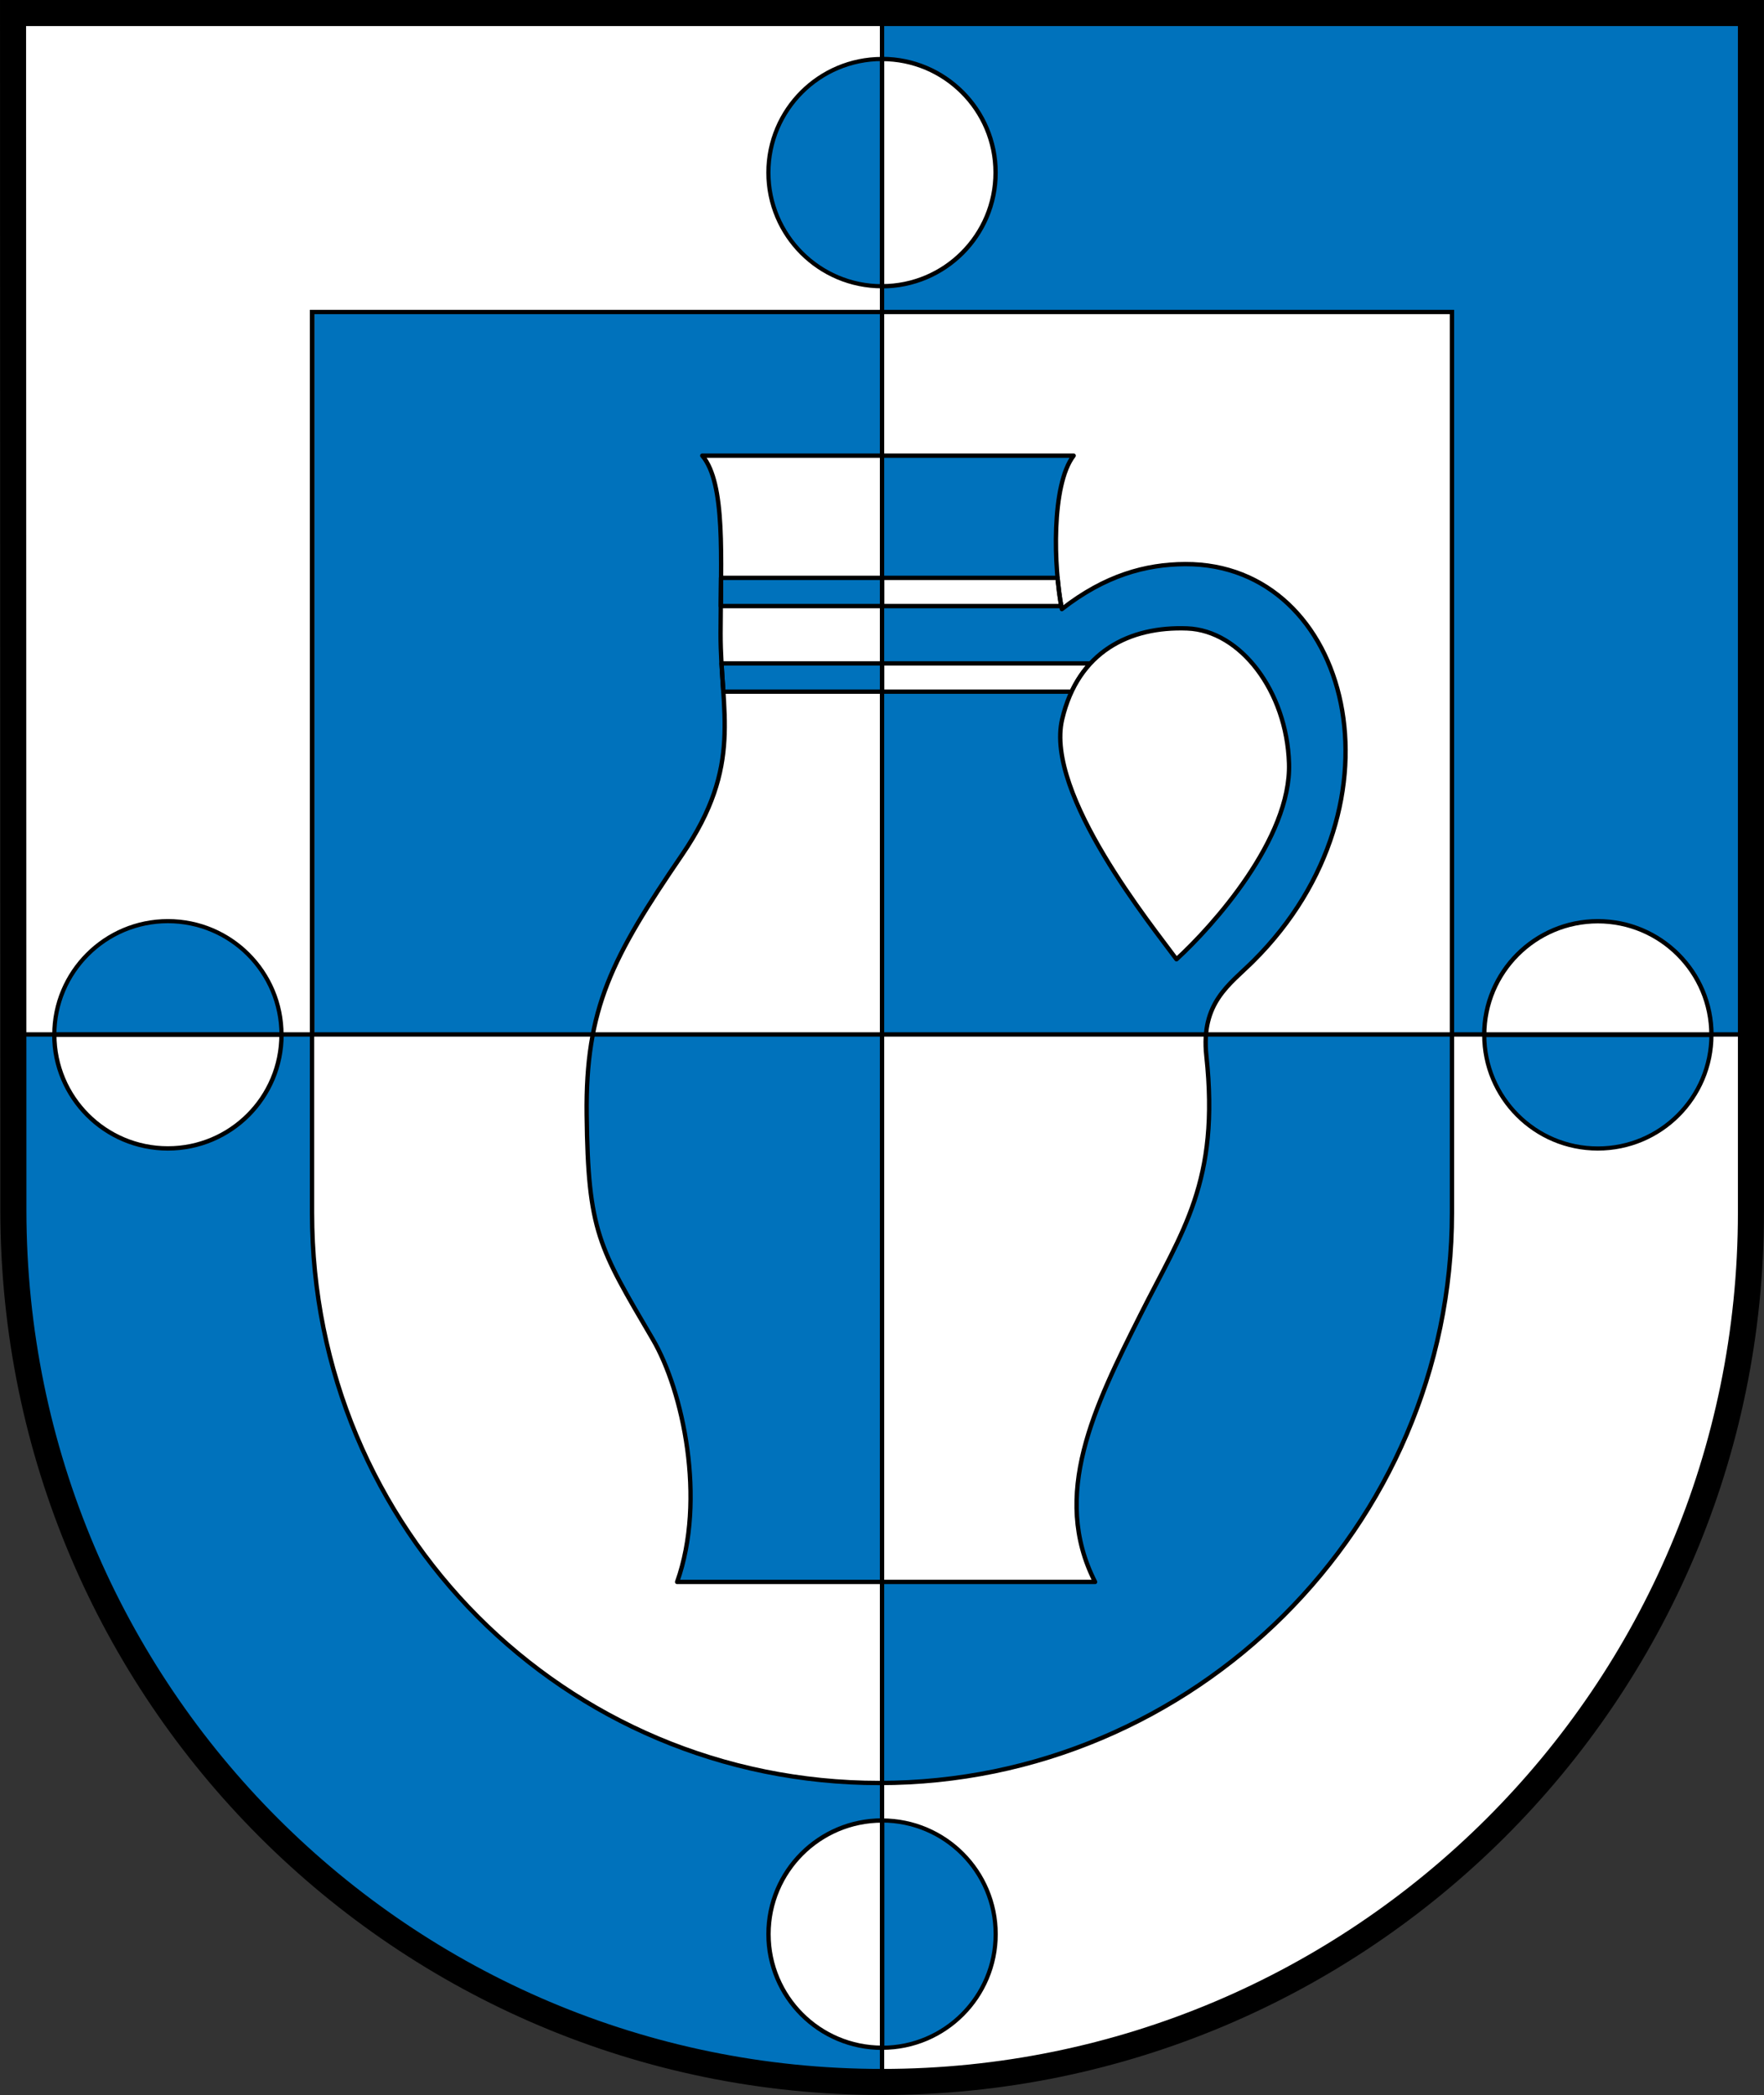 <?xml version="1.0" encoding="UTF-8" standalone="no"?>
<!-- Created with Inkscape (http://www.inkscape.org/) -->

<svg
   xmlns:dc="http://purl.org/dc/elements/1.1/"
   xmlns:cc="http://creativecommons.org/ns#"
   xmlns:rdf="http://www.w3.org/1999/02/22-rdf-syntax-ns#"
   xmlns:svg="http://www.w3.org/2000/svg"
   xmlns="http://www.w3.org/2000/svg"
   xmlns:sodipodi="http://sodipodi.sourceforge.net/DTD/sodipodi-0.dtd"
   xmlns:inkscape="http://www.inkscape.org/namespaces/inkscape"
   width="719.281"
   height="853.938"
   id="svg4000"
   version="1.1"
   inkscape:version="0.48.2 r9819"
   sodipodi:docname="Neues Dokument 4">
  <rect width="100%" height="100%" fill="#333333" stroke="none"/>
  <defs
     id="defs4002" />
  <sodipodi:namedview
     id="base"
     pagecolor="#ffffff"
     bordercolor="#666666"
     borderopacity="1.0"
     inkscape:pageopacity="0.0"
     inkscape:pageshadow="2"
     inkscape:zoom="0.35"
     inkscape:cx="246.78125"
     inkscape:cy="495.54407"
     inkscape:document-units="px"
     inkscape:current-layer="layer1"
     showgrid="false"
     fit-margin-top="0"
     fit-margin-left="0"
     fit-margin-right="0"
     fit-margin-bottom="0"
     inkscape:window-width="1920"
     inkscape:window-height="1032"
     inkscape:window-x="-4"
     inkscape:window-y="-4"
     inkscape:window-maximized="1" />
  <g
     inkscape:label="Ebene 1"
     inkscape:groupmode="layer"
     id="layer1"
     transform="translate(-103.219,-173.969)">
    <g
       id="g4073">
      <path
         inkscape:connector-curvature="0"
         id="path3264"
         d="m 108.544,179.291 0,416.313 121.875,0 0,-21.375 0,-273.094 232.406,0 0.062,0 0,-121.844 -354.344,0 z"
         style="fill:#ffffff;fill-opacity:1;fill-rule:nonzero;stroke:none;display:inline" />
      <path
         inkscape:connector-curvature="0"
         id="path3807"
         d="m 462.888,301.135 0,294.469 232.344,0 0,-21.375 0,-273.094 -232.344,0 z"
         style="fill:#ffffff;fill-opacity:1;fill-rule:nonzero;stroke:none;display:inline" />
      <path
         inkscape:connector-curvature="0"
         id="path3805"
         d="m 462.888,595.604 0,305.125 c 128.217,-0.017 232.468,-104.592 232.406,-232.406 l -0.062,-72.719 -232.344,0 z"
         style="fill:#0072bc;fill-opacity:1;fill-rule:nonzero;stroke:none;display:inline" />
      <path
         inkscape:connector-curvature="0"
         id="path3803"
         d="m 230.419,595.604 0.031,72.719 c 0.035,129.173 104.175,232.406 232.406,232.406 0.01,0 0.021,0 0.031,0 l 0,-305.125 -232.469,0 z"
         style="fill:#ffffff;fill-opacity:1;fill-rule:nonzero;stroke:none;display:inline" />
      <path
         inkscape:connector-curvature="0"
         id="path3799"
         d="m 231.482,301.135 0,294.469 231.406,0 0,-294.469 -231.406,0 z"
         style="fill:#0072bc;fill-opacity:1;stroke:none;display:inline" />
      <path
         inkscape:connector-curvature="0"
         id="path3824"
         d="m 108.544,595.604 0,77.25 c 2.375,194.778 160.338,349.719 354.313,349.719 0.011,0 0.021,0 0.031,0 l 0,-121.844 c -0.01,0 -0.021,0 -0.031,0 -128.232,0 -232.371,-103.233 -232.406,-232.406 l -0.031,-72.719 -121.875,0 z"
         style="fill:#0072bc;fill-opacity:1;fill-rule:nonzero;stroke:none;display:inline" />
      <path
         inkscape:connector-curvature="0"
         id="path3826"
         d="m 695.232,595.604 0.062,72.719 c 0.062,127.815 -104.189,232.389 -232.406,232.406 l 0,121.844 c 195.487,-0.017 354.325,-159.441 354.312,-354.312 l 0,-72.656 -121.969,0 z"
         style="fill:#ffffff;fill-opacity:1;fill-rule:nonzero;stroke:none;display:inline" />
      <path
         inkscape:connector-curvature="0"
         id="path3828"
         d="m 462.888,179.291 0,121.844 232.344,0 0,273.094 0,21.375 121.969,0 -0.031,-416.313 -354.281,0 z"
         style="fill:#0072bc;fill-opacity:1;fill-rule:nonzero;stroke:none;display:inline" />
      <path
         sodipodi:nodetypes="cscc"
         inkscape:connector-curvature="0"
         id="path3841"
         d="m 462.857,290.649 c -25.583,0 -46.321,-20.739 -46.321,-46.321 0,-25.583 20.739,-46.321 46.321,-46.321 z"
         style="fill:#0072bc;fill-opacity:1;stroke:#000000;stroke-width:1.694;stroke-linecap:round;stroke-linejoin:round;stroke-miterlimit:4;stroke-opacity:1;display:inline" />
      <path
         sodipodi:nodetypes="cscc"
         inkscape:connector-curvature="0"
         id="path3834"
         d="m 462.857,198.006 c 25.583,0 46.321,20.739 46.321,46.321 0,25.583 -20.739,46.321 -46.321,46.321 z"
         style="fill:#ffffff;stroke:#000000;stroke-width:1.772;stroke-linecap:round;stroke-linejoin:round;stroke-miterlimit:4;stroke-opacity:1;stroke-dasharray:none;display:inline" />
      <path
         style="fill:#0072bc;fill-opacity:1;stroke:#000000;stroke-width:1.694;stroke-linecap:round;stroke-linejoin:round;stroke-miterlimit:4;stroke-opacity:1;display:inline"
         d="m 462.896,1008.649 c 25.583,0 46.321,-20.739 46.321,-46.321 0,-25.583 -20.739,-46.321 -46.321,-46.321 z"
         id="path3843"
         inkscape:connector-curvature="0"
         sodipodi:nodetypes="cscc" />
      <path
         style="fill:#ffffff;stroke:#000000;stroke-width:1.772;stroke-linecap:round;stroke-linejoin:round;stroke-miterlimit:4;stroke-opacity:1;stroke-dasharray:none;display:inline"
         d="m 462.896,916.006 c -25.583,0 -46.321,20.739 -46.321,46.321 0,25.583 20.739,46.321 46.321,46.321 z"
         id="path3845"
         inkscape:connector-curvature="0"
         sodipodi:nodetypes="cscc" />
      <path
         sodipodi:nodetypes="cscc"
         inkscape:connector-curvature="0"
         id="path3847"
         d="m 801.069,595.788 c 0,25.583 -20.739,46.321 -46.321,46.321 -25.583,0 -46.321,-20.739 -46.321,-46.321 z"
         style="fill:#0072bc;fill-opacity:1;stroke:#000000;stroke-width:1.694;stroke-linecap:round;stroke-linejoin:round;stroke-miterlimit:4;stroke-opacity:1;display:inline" />
      <path
         sodipodi:nodetypes="cscc"
         inkscape:connector-curvature="0"
         id="path3849"
         d="m 708.426,595.788 c 0,-25.583 20.739,-46.321 46.321,-46.321 25.583,0 46.321,20.739 46.321,46.321 z"
         style="fill:#ffffff;stroke:#000000;stroke-width:1.772;stroke-linecap:round;stroke-linejoin:round;stroke-miterlimit:4;stroke-opacity:1;stroke-dasharray:none;display:inline" />
      <path
         style="fill:#0072bc;fill-opacity:1;stroke:#000000;stroke-width:1.694;stroke-linecap:round;stroke-linejoin:round;stroke-miterlimit:4;stroke-opacity:1;display:inline"
         d="m 218.005,595.749 c 0,-25.583 -20.739,-46.321 -46.321,-46.321 -25.583,0 -46.321,20.739 -46.321,46.321 z"
         id="path3857"
         inkscape:connector-curvature="0"
         sodipodi:nodetypes="cscc" />
      <path
         style="fill:#ffffff;stroke:#000000;stroke-width:1.772;stroke-linecap:round;stroke-linejoin:round;stroke-miterlimit:4;stroke-opacity:1;stroke-dasharray:none;display:inline"
         d="m 125.362,595.749 c 0,25.583 20.739,46.321 46.321,46.321 25.583,0 46.321,-20.739 46.321,-46.321 z"
         id="path3859"
         inkscape:connector-curvature="0"
         sodipodi:nodetypes="cscc" />
      <path
         inkscape:connector-curvature="0"
         id="path3880"
         d="m 344.95,595.604 c -1.865,9.748 -2.647,20.328 -2.5,32.781 0.561,47.626 4.905,53.898 26.938,91.469 12.264,20.913 21.903,65.193 9.938,98.906 l 83.562,0 0,-223.156 -117.938,0 z"
         style="fill:#0072bc;fill-opacity:1;fill-rule:nonzero;stroke:none;display:inline" />
      <path
         inkscape:connector-curvature="0"
         id="path3885"
         d="m 462.888,595.604 0,223.156 86.844,0 c -18.101,-35.471 -0.316,-71.393 18.5,-108.875 17.212,-34.288 32.379,-54.216 26.875,-105.562 -0.342,-3.195 -0.344,-6.095 -0.125,-8.719 l -132.094,0 z"
         style="fill:#ffffff;fill-opacity:1;fill-rule:nonzero;stroke:none;display:inline" />
      <path
         inkscape:connector-curvature="0"
         id="path3895"
         d="m 462.888,359.698 0,235.906 132.094,0 c 1.262,-15.156 10.991,-21.678 19.188,-29.812 64.931,-64.434 39.69,-162.183 -27.656,-161.906 -16.202,0.067 -32.787,4.667 -50.312,18.344 -3.382,-16.952 -4.355,-50.636 4.812,-62.531 l -78.125,0 z"
         style="fill:#0072bc;fill-opacity:1;fill-rule:nonzero;stroke:none;display:inline" />
      <path
         sodipodi:nodetypes="ccccc"
         inkscape:connector-curvature="0"
         id="rect3926"
         d="m 462.825,444.385 0,11.5 77.375,0 c 2.089,-4.453 4.664,-8.274 7.656,-11.5 z"
         style="fill:#ffffff;stroke:#000000;stroke-width:1.772;stroke-linecap:round;stroke-linejoin:round;stroke-miterlimit:4;stroke-opacity:1;stroke-dasharray:none;display:inline" />
      <path
         sodipodi:nodetypes="scsss"
         inkscape:connector-curvature="0"
         id="path3923"
         d="m 536.325,467.122 c -7.172,30.513 37.116,84.854 46.616,97.854 14.75,-13.5 46.857,-49.17 45.884,-79.854 -0.933,-29.422 -19.798,-54.166 -41.5,-55 -23.52,-0.904 -44.53,9.472 -51,37 z"
         style="fill:#ffffff;stroke:#000000;stroke-width:1.772;stroke-linecap:butt;stroke-linejoin:round;stroke-miterlimit:4;stroke-opacity:1;stroke-dasharray:none;display:inline" />
      <path
         id="path3941"
         d="m 462.857,409.51 0,11.5 73.062,0 0,-0.312 c -0.15,-0.828 -0.299,-1.672 -0.438,-2.562 -0.273,-1.763 -0.502,-3.627 -0.719,-5.594 -0.094,-0.852 -0.199,-1.712 -0.281,-2.594 -0.014,-0.147 -0.018,-0.29 -0.031,-0.438 l -71.594,0 z"
         style="fill:#ffffff;stroke:#000000;stroke-width:1.772;stroke-linecap:round;stroke-linejoin:round;stroke-miterlimit:4;stroke-opacity:1;stroke-dasharray:none;display:inline"
         inkscape:connector-curvature="0" />
      <path
         inkscape:connector-curvature="0"
         id="path3892"
         d="m 389.575,359.698 c 9.61,11.377 7.52,41.542 7.469,72.469 -0.054,32.108 9.34,53.551 -15.688,90.188 -20.44,29.922 -31.77,49.015 -36.406,73.25 l 117.938,0 0,-235.906 -73.312,0 z"
         style="fill:#ffffff;fill-opacity:1;stroke:none;display:inline" />
      <path
         id="path3934"
         d="m 397.419,444.385 c 0.223,3.947 0.501,7.747 0.75,11.5 l 64.719,0 0,-11.5 -65.469,0 z"
         style="fill:#0072bc;fill-opacity:1;stroke:#000000;stroke-width:1.772;stroke-linecap:round;stroke-linejoin:round;stroke-miterlimit:4;stroke-opacity:1;stroke-dasharray:none;display:inline"
         inkscape:connector-curvature="0" />
      <path
         id="path3936"
         d="m 397.232,409.51 c -0.028,3.758 -0.05,7.609 -0.094,11.5 l 65.75,0 0,-11.5 -65.656,0 z"
         style="fill:#0072bc;fill-opacity:1;stroke:#000000;stroke-width:1.772;stroke-linecap:round;stroke-linejoin:round;stroke-miterlimit:4;stroke-opacity:1;stroke-dasharray:none;display:inline"
         inkscape:connector-curvature="0" />
      <path
         inkscape:connector-curvature="0"
         id="path3185"
         d="m 817.172,668.257 0,-488.977 -708.631,0 0.131,488.182 c 0.177,196.937 159.288,355.126 354.169,355.126 194.882,0 354.331,-158.053 354.331,-354.331 z"
         style="fill:none;stroke:#000000;stroke-width:10.63;stroke-linecap:square;stroke-linejoin:miter;stroke-miterlimit:4;stroke-opacity:1;stroke-dasharray:none;display:inline" />
      <path
         id="path3784"
         style="fill:none;stroke:#000000;stroke-width:1.772;stroke-miterlimit:4;stroke-opacity:1;stroke-dasharray:none;display:inline"
         d="m 695.261,301.138 -464.809,0 0,367.182 c 0,129.173 103.137,232.409 231.369,232.409 128.231,0 233.44,-104.584 233.44,-232.409 z"
         sodipodi:nodetypes="cccscc"
         inkscape:connector-curvature="0" />
      <path
         inkscape:connector-curvature="0"
         id="path3868"
         d="m 462.873,179.28 0,841.535"
         style="fill:none;stroke:#000000;stroke-width:1.772;stroke-linecap:butt;stroke-linejoin:miter;stroke-miterlimit:4;stroke-opacity:1;stroke-dasharray:none;display:inline" />
      <path
         sodipodi:nodetypes="cc"
         style="fill:none;stroke:#000000;stroke-width:1.772;stroke-linecap:butt;stroke-linejoin:miter;stroke-miterlimit:4;stroke-opacity:1;stroke-dasharray:none;display:inline"
         d="m 108.542,595.618 708.661,0"
         id="path3872"
         inkscape:connector-curvature="0" />
      <path
         sodipodi:nodetypes="cssssccssssccc"
         inkscape:connector-curvature="0"
         id="path3878"
         d="m 389.578,359.695 c 9.61,11.377 7.512,41.535 7.461,72.462 -0.054,32.108 9.34,53.568 -15.687,90.205 -28.662,41.957 -39.423,62.61 -38.912,106.026 0.561,47.626 4.928,53.911 26.961,91.482 12.264,20.913 21.89,65.192 9.925,98.906 l 170.413,0 c -18.101,-35.471 -0.316,-71.4 18.5,-108.882 17.212,-34.288 32.387,-54.236 26.883,-105.583 -2.32,-21.647 9.434,-28.972 19.05,-38.514 64.931,-64.434 39.677,-162.174 -27.669,-161.897 -16.202,0.067 -32.781,4.659 -50.306,18.336 -3.382,-16.952 -4.36,-50.644 4.807,-62.54 z"
         style="fill:none;stroke:#000000;stroke-width:1.772;stroke-linecap:butt;stroke-linejoin:round;stroke-miterlimit:4;stroke-opacity:1;stroke-dasharray:none;display:inline" />
    </g>
  </g>
</svg>
